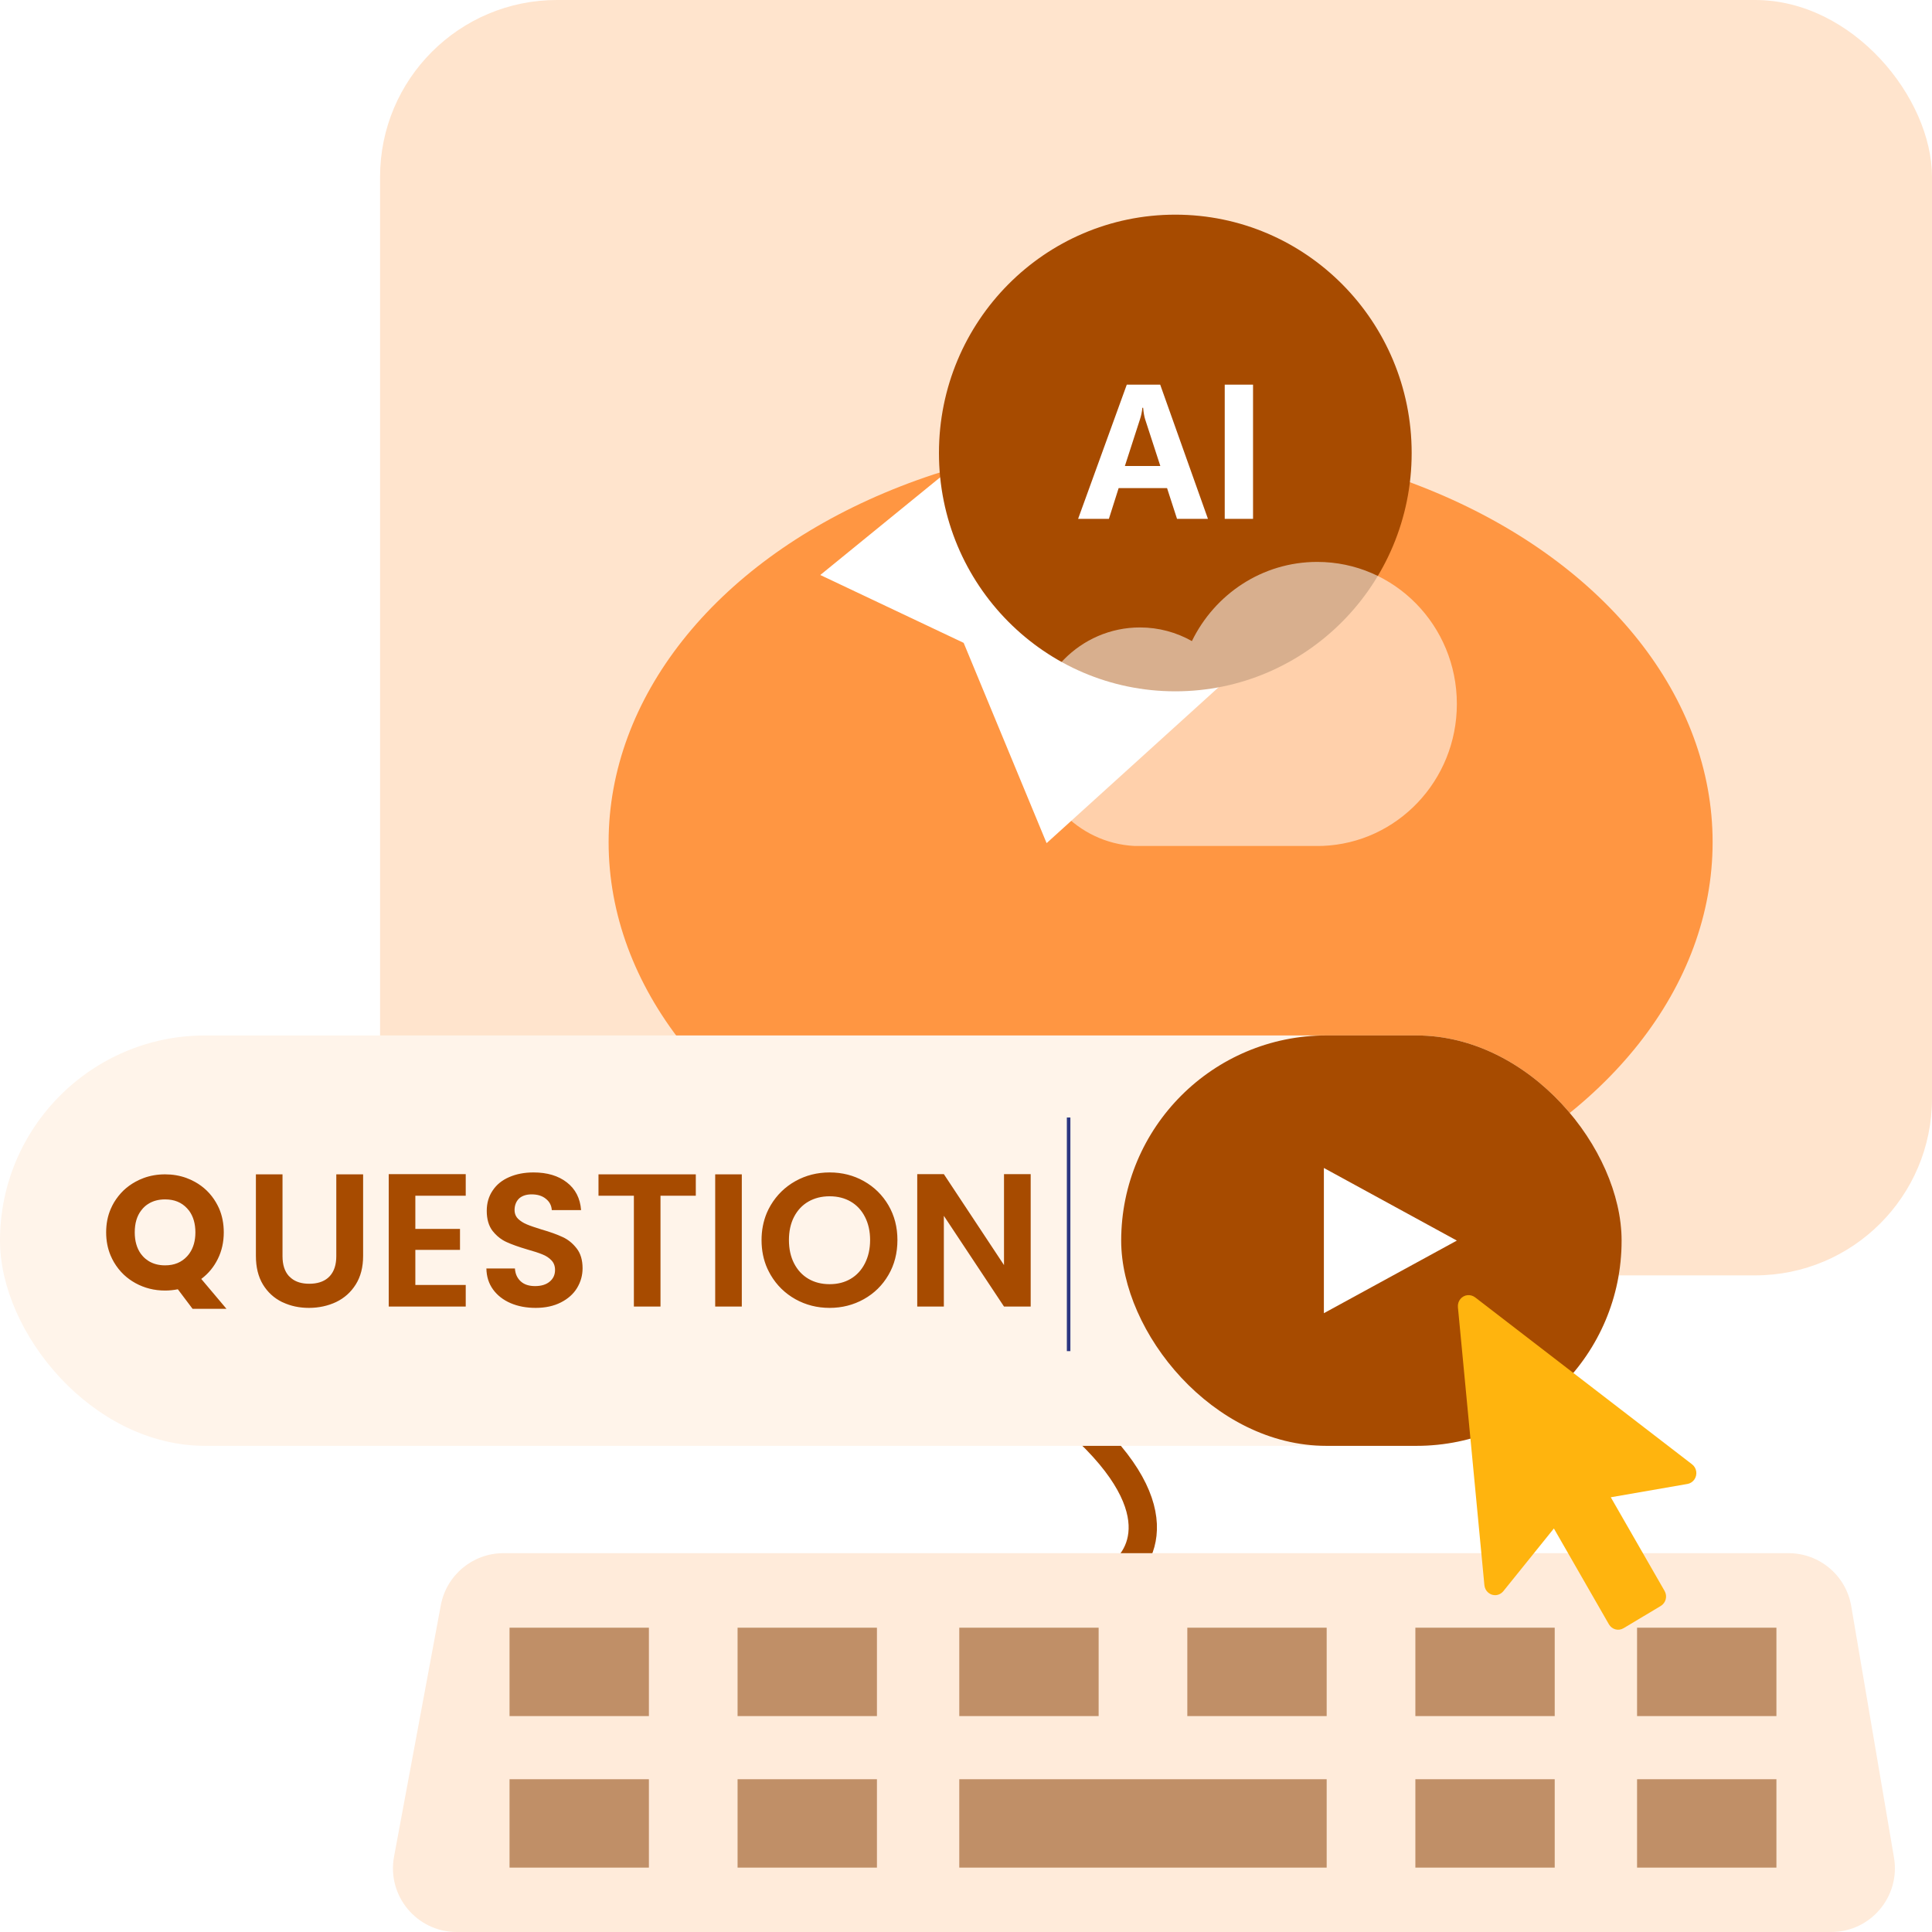<svg width="273" height="273" viewBox="0 0 273 273" fill="none" xmlns="http://www.w3.org/2000/svg" xmlns:xlink="http://www.w3.org/1999/xlink">
	<desc>
			Created with Pixso.
	</desc>
	<defs>
		<filter id="filter_652_612_dd" x="145.898" y="79.402" width="59.971" height="40.147" filterUnits="userSpaceOnUse" color-interpolation-filters="sRGB">
			<feFlood flood-opacity="0" result="BackgroundImageFix"/>
			<feGaussianBlur in="BackgroundImage" stdDeviation="3.333"/>
			<feComposite in2="SourceAlpha" operator="in" result="effect_backgroundBlur_1"/>
			<feBlend mode="normal" in="SourceGraphic" in2="effect_backgroundBlur_1" result="shape"/>
		</filter>
	</defs>
	<rect id="矩形 283" x="53.705" rx="25" width="219.295" height="180.216" fill="#FFE4CD" fill-opacity="1"/>
	<ellipse id="椭圆 39" cx="164" cy="119" rx="78" ry="57" fill="#FF9642" fill-opacity="1"/>
	<path id="矢量 18" d="M162 158.8C152.12 167.2 136.11 187.19 151.17 199.97C166.24 212.74 161.53 220.67 157.3 223.03" stroke="#A74B00" stroke-opacity="1" stroke-width="4"/>
	<rect id="矩形 284" y="146.314" rx="28.995" width="229.141" height="57.99" fill="#FFF4EA" fill-opacity="1"/>
	<path id="矢量 40" d="M75.69 184.81C74.38 184.81 73.2 184.59 72.15 184.14C71.11 183.69 70.28 183.05 69.67 182.21C69.06 181.37 68.75 180.38 68.73 179.24L72.76 179.24C72.81 180.01 73.09 180.61 73.58 181.06C74.07 181.51 74.75 181.73 75.6 181.73C76.48 181.73 77.17 181.52 77.67 181.1C78.18 180.68 78.43 180.13 78.43 179.45C78.43 178.9 78.26 178.44 77.92 178.09C77.58 177.73 77.15 177.45 76.64 177.25C76.13 177.04 75.43 176.81 74.53 176.56C73.31 176.2 72.32 175.85 71.56 175.5C71.39 175.42 71.21 175.33 71.05 175.23C70.5 174.9 70.02 174.46 69.6 173.93C69.06 173.22 68.78 172.28 68.78 171.1C68.78 170 69.06 169.04 69.62 168.22C70.17 167.39 70.95 166.76 71.95 166.33C72.96 165.89 74.1 165.67 75.39 165.67C77.32 165.67 78.89 166.14 80.09 167.07C81.31 168.01 81.98 169.32 82.11 170.99L77.97 170.99C77.93 170.35 77.66 169.82 77.15 169.41C76.64 168.98 75.96 168.77 75.12 168.77C74.43 168.77 73.86 168.94 73.43 169.28C72.99 169.65 72.71 170.25 72.71 170.97C72.71 171.27 72.77 171.55 72.89 171.79C72.97 171.95 73.07 172.09 73.2 172.22C73.54 172.54 73.95 172.81 74.44 173.01C74.93 173.22 75.62 173.45 76.52 173.73C77.74 174.08 78.73 174.44 79.5 174.8C80.27 175.15 80.93 175.69 81.48 176.4C82.04 177.11 82.32 178.05 82.32 179.21C82.32 179.69 82.26 180.15 82.14 180.6C82.01 181.09 81.81 181.55 81.54 182C81.02 182.85 80.26 183.53 79.25 184.04C78.25 184.55 77.06 184.81 75.69 184.81ZM117.23 184.81C115.47 184.81 113.86 184.4 112.39 183.58C110.93 182.76 109.76 181.62 108.9 180.16C108.73 179.86 108.57 179.55 108.42 179.23C107.88 178.02 107.61 176.68 107.61 175.22C107.61 173.85 107.86 172.59 108.34 171.42C108.5 171.04 108.69 170.67 108.9 170.31C109.76 168.86 110.93 167.72 112.39 166.9C113.86 166.08 115.47 165.67 117.23 165.67C119 165.67 120.61 166.08 122.07 166.9C123.53 167.72 124.69 168.86 125.54 170.31C126.39 171.77 126.81 173.4 126.81 175.22C126.81 177.06 126.39 178.71 125.54 180.16C124.69 181.62 123.53 182.76 122.06 183.58C120.59 184.4 118.98 184.81 117.23 184.81ZM58.69 168.96L58.69 173.65L65 173.65L65 176.61L58.69 176.61L58.69 181.57L65.81 181.57L65.81 184.62L54.93 184.62L54.93 165.91L65.81 165.91L65.81 168.96L58.69 168.96ZM145.64 184.62L141.87 184.62L133.37 171.8L133.37 184.62L129.61 184.62L129.61 165.91L133.37 165.91L141.87 178.76L141.87 165.91L145.64 165.91L145.64 184.62ZM39.92 165.94L39.92 177.5C39.92 178.71 40.22 179.65 40.82 180.31C40.91 180.39 41.08 180.56 41.17 180.63C41.81 181.15 42.65 181.4 43.7 181.4C44.8 181.4 45.67 181.13 46.32 180.59C46.39 180.53 46.46 180.47 46.52 180.4C46.56 180.37 46.59 180.33 46.62 180.3C47.22 179.63 47.52 178.7 47.52 177.5L47.52 165.94L51.31 165.94L51.31 177.47C51.31 179.06 50.96 180.4 50.27 181.5C49.58 182.6 48.66 183.42 47.5 183.98C46.36 184.52 45.05 184.81 43.65 184.81C42.3 184.81 41.08 184.55 39.97 184.03C39.93 184.02 39.89 184 39.85 183.98C38.72 183.42 37.82 182.6 37.15 181.5C36.49 180.4 36.16 179.06 36.16 177.47L36.16 165.94L39.92 165.94ZM98.32 165.94L98.32 168.96L93.33 168.96L93.33 184.62L89.57 184.62L89.57 168.96L84.57 168.96L84.57 165.94L98.32 165.94ZM104.82 165.94L104.82 184.62L101.06 184.62L101.06 165.94L104.82 165.94ZM25.13 182.18L27.21 184.94L32 184.94L28.44 180.72C29.44 179.97 30.22 179.03 30.78 177.89C31.34 176.76 31.62 175.51 31.62 174.14C31.62 172.91 31.4 171.78 30.95 170.74C30.82 170.46 30.68 170.18 30.52 169.91C29.79 168.66 28.79 167.69 27.52 166.99C27.14 166.78 26.74 166.6 26.33 166.45C25.39 166.11 24.39 165.94 23.33 165.94C22.26 165.94 21.25 166.11 20.3 166.46C19.9 166.61 19.51 166.78 19.14 166.99C18.52 167.33 17.97 167.73 17.47 168.2C16.95 168.7 16.5 169.27 16.11 169.91C15.94 170.21 15.78 170.51 15.65 170.82C15.21 171.83 15 172.94 15 174.14C15 175.32 15.21 176.41 15.63 177.41C15.77 177.74 15.93 178.06 16.11 178.37C16.5 179.03 16.97 179.62 17.51 180.13C17.99 180.58 18.54 180.98 19.14 181.31C20.41 182.01 21.81 182.36 23.33 182.36C23.92 182.36 24.52 182.3 25.13 182.18ZM117.23 181.46C118.36 181.46 119.35 181.21 120.21 180.7C121.07 180.19 121.74 179.46 122.22 178.51C122.7 177.57 122.95 176.47 122.95 175.22C122.95 173.98 122.7 172.88 122.22 171.95C121.74 171.01 121.07 170.29 120.21 169.79C119.35 169.29 118.36 169.04 117.23 169.04C116.1 169.04 115.1 169.29 114.23 169.79C113.36 170.29 112.69 171.01 112.2 171.95C111.72 172.88 111.48 173.98 111.48 175.22C111.48 176.47 111.72 177.57 112.2 178.51C112.69 179.46 113.36 180.19 114.23 180.7C115.1 181.21 116.1 181.46 117.23 181.46ZM19.91 177.18C19.33 176.38 19.04 175.36 19.04 174.14C19.04 172.87 19.34 171.83 19.96 171.03C20.03 170.93 20.12 170.83 20.2 170.74C20.43 170.49 20.68 170.28 20.96 170.11C21.62 169.69 22.41 169.48 23.33 169.48C24.63 169.48 25.66 169.9 26.44 170.75C26.54 170.86 26.64 170.97 26.73 171.09C27.31 171.89 27.61 172.91 27.61 174.14C27.61 175.32 27.33 176.31 26.77 177.11C26.67 177.25 26.56 177.39 26.44 177.52C25.66 178.37 24.63 178.8 23.33 178.8C22.42 178.8 21.64 178.59 20.98 178.18C20.7 178 20.44 177.79 20.2 177.53C20.1 177.42 20 177.3 19.91 177.18Z" fill="#A74B00" fill-opacity="1" fill-rule="evenodd"/>
	<path id="矩形 288" d="M71.14 219.47L252.72 219.47C257.11 219.47 260.86 222.63 261.59 226.96L267.63 262.49C268.56 267.98 264.33 273 258.76 273L64.53 273C58.9 273 54.65 267.88 55.68 262.35L62.29 226.82C63.09 222.56 66.81 219.47 71.14 219.47Z" fill="#FFEBDA" fill-opacity="1" fill-rule="evenodd"/>
	<rect id="矩形 287" x="158.43" y="146.314" rx="28.995" width="70.711" height="57.99" fill="#A74B00" fill-opacity="1"/>
	<path id="直线 4" d="M151 157.91L151 190.92" stroke="#2C3681" stroke-opacity="1" stroke-width="0.5"/>
	<path id="矢量 20" d="M205.86 175.3L187.07 165.04L187.07 185.56L205.86 175.3Z" fill="#FFFFFF" fill-opacity="1" fill-rule="evenodd"/>
	<path id="矢量 21" d="M227.61 211.57L235.21 224.8C235.64 225.55 235.4 226.49 234.67 226.93L229.42 230.07C228.69 230.51 227.77 230.26 227.34 229.51L219.57 215.98L212.43 224.84C211.89 225.51 210.94 225.6 210.29 225.04C209.98 224.78 209.79 224.4 209.75 223.98L206.01 184.71C205.93 183.85 206.54 183.09 207.38 183.01C207.76 182.98 208.13 183.09 208.44 183.32L239.09 206.91C239.77 207.43 239.9 208.4 239.4 209.09C239.17 209.4 238.82 209.63 238.44 209.69L227.61 211.57Z" fill="#FFB40E" fill-opacity="1" fill-rule="nonzero"/>
	<path id="合并" d="M72 230L91.692 230L91.692 242.49L72 242.49L72 230ZM104.223 230L123.915 230L123.915 242.49L104.223 242.49L104.223 230ZM135.551 230L155.242 230L155.242 242.49L135.551 242.49L135.551 230ZM167.773 230L187.465 230L187.465 242.49L167.773 242.49L167.773 230ZM199.997 230L219.688 230L219.688 242.49L199.997 242.49L199.997 230ZM231.324 230L251.016 230L251.016 242.49L231.324 242.49L231.324 230ZM72 251.412L91.692 251.412L91.692 263.902L72 263.902L72 251.412ZM104.223 251.412L123.915 251.412L123.915 263.902L104.223 263.902L104.223 251.412ZM135.55 251.412L187.465 251.412L187.465 263.902L135.55 263.902L135.55 251.412ZM199.997 251.412L219.688 251.412L219.688 263.902L199.997 263.902L199.997 251.412ZM231.324 251.412L251.016 251.412L251.016 263.902L231.324 263.902L231.324 251.412Z" clip-rule="evenodd" fill="#C08F67" fill-opacity="1" fill-rule="evenodd"/>
	<path id="矩形 81" d="M152.51 51.43L183.07 87.25L147.89 119.14L136.17 90.84L115.91 81.25L152.51 51.43Z" fill="#FFFFFF" fill-opacity="1" fill-rule="evenodd"/>
	<ellipse id="椭圆 35" cx="166.076" cy="64.01" rx="33.398" ry="33.677" fill="#A74B00" fill-opacity="1"/>
	<path id="矢量 19" d="M166.32 73.32L170.69 73.32L163.94 54.35L159.22 54.35L152.34 73.32L156.69 73.32L158.07 68.97L164.91 68.97L166.32 73.32ZM177.06 73.32L177.06 54.35L173.06 54.35L173.06 73.32L177.06 73.32ZM161.82 59.27L163.96 65.85L158.95 65.85L161.09 59.23C161.26 58.71 161.37 58.18 161.42 57.62L161.53 57.62C161.59 58.31 161.69 58.86 161.82 59.27Z" fill="#FFFFFF" fill-opacity="1" fill-rule="evenodd"/>
	<g filter="url(#filter_652_612_dd)">
		<path id="合并" d="M186.13 119.54L160.32 119.54C152.28 119.14 145.89 112.37 145.89 104.1C145.89 95.58 152.69 88.66 161.08 88.66C163.74 88.66 166.25 89.36 168.42 90.59C171.65 83.96 178.36 79.4 186.13 79.4C197.03 79.4 205.86 88.38 205.86 99.47C205.86 110.3 197.43 119.12 186.89 119.53L186.13 119.54Z" fill="#FFFFFF" fill-opacity="0.557" fill-rule="evenodd"/>
	</g>
</svg>
